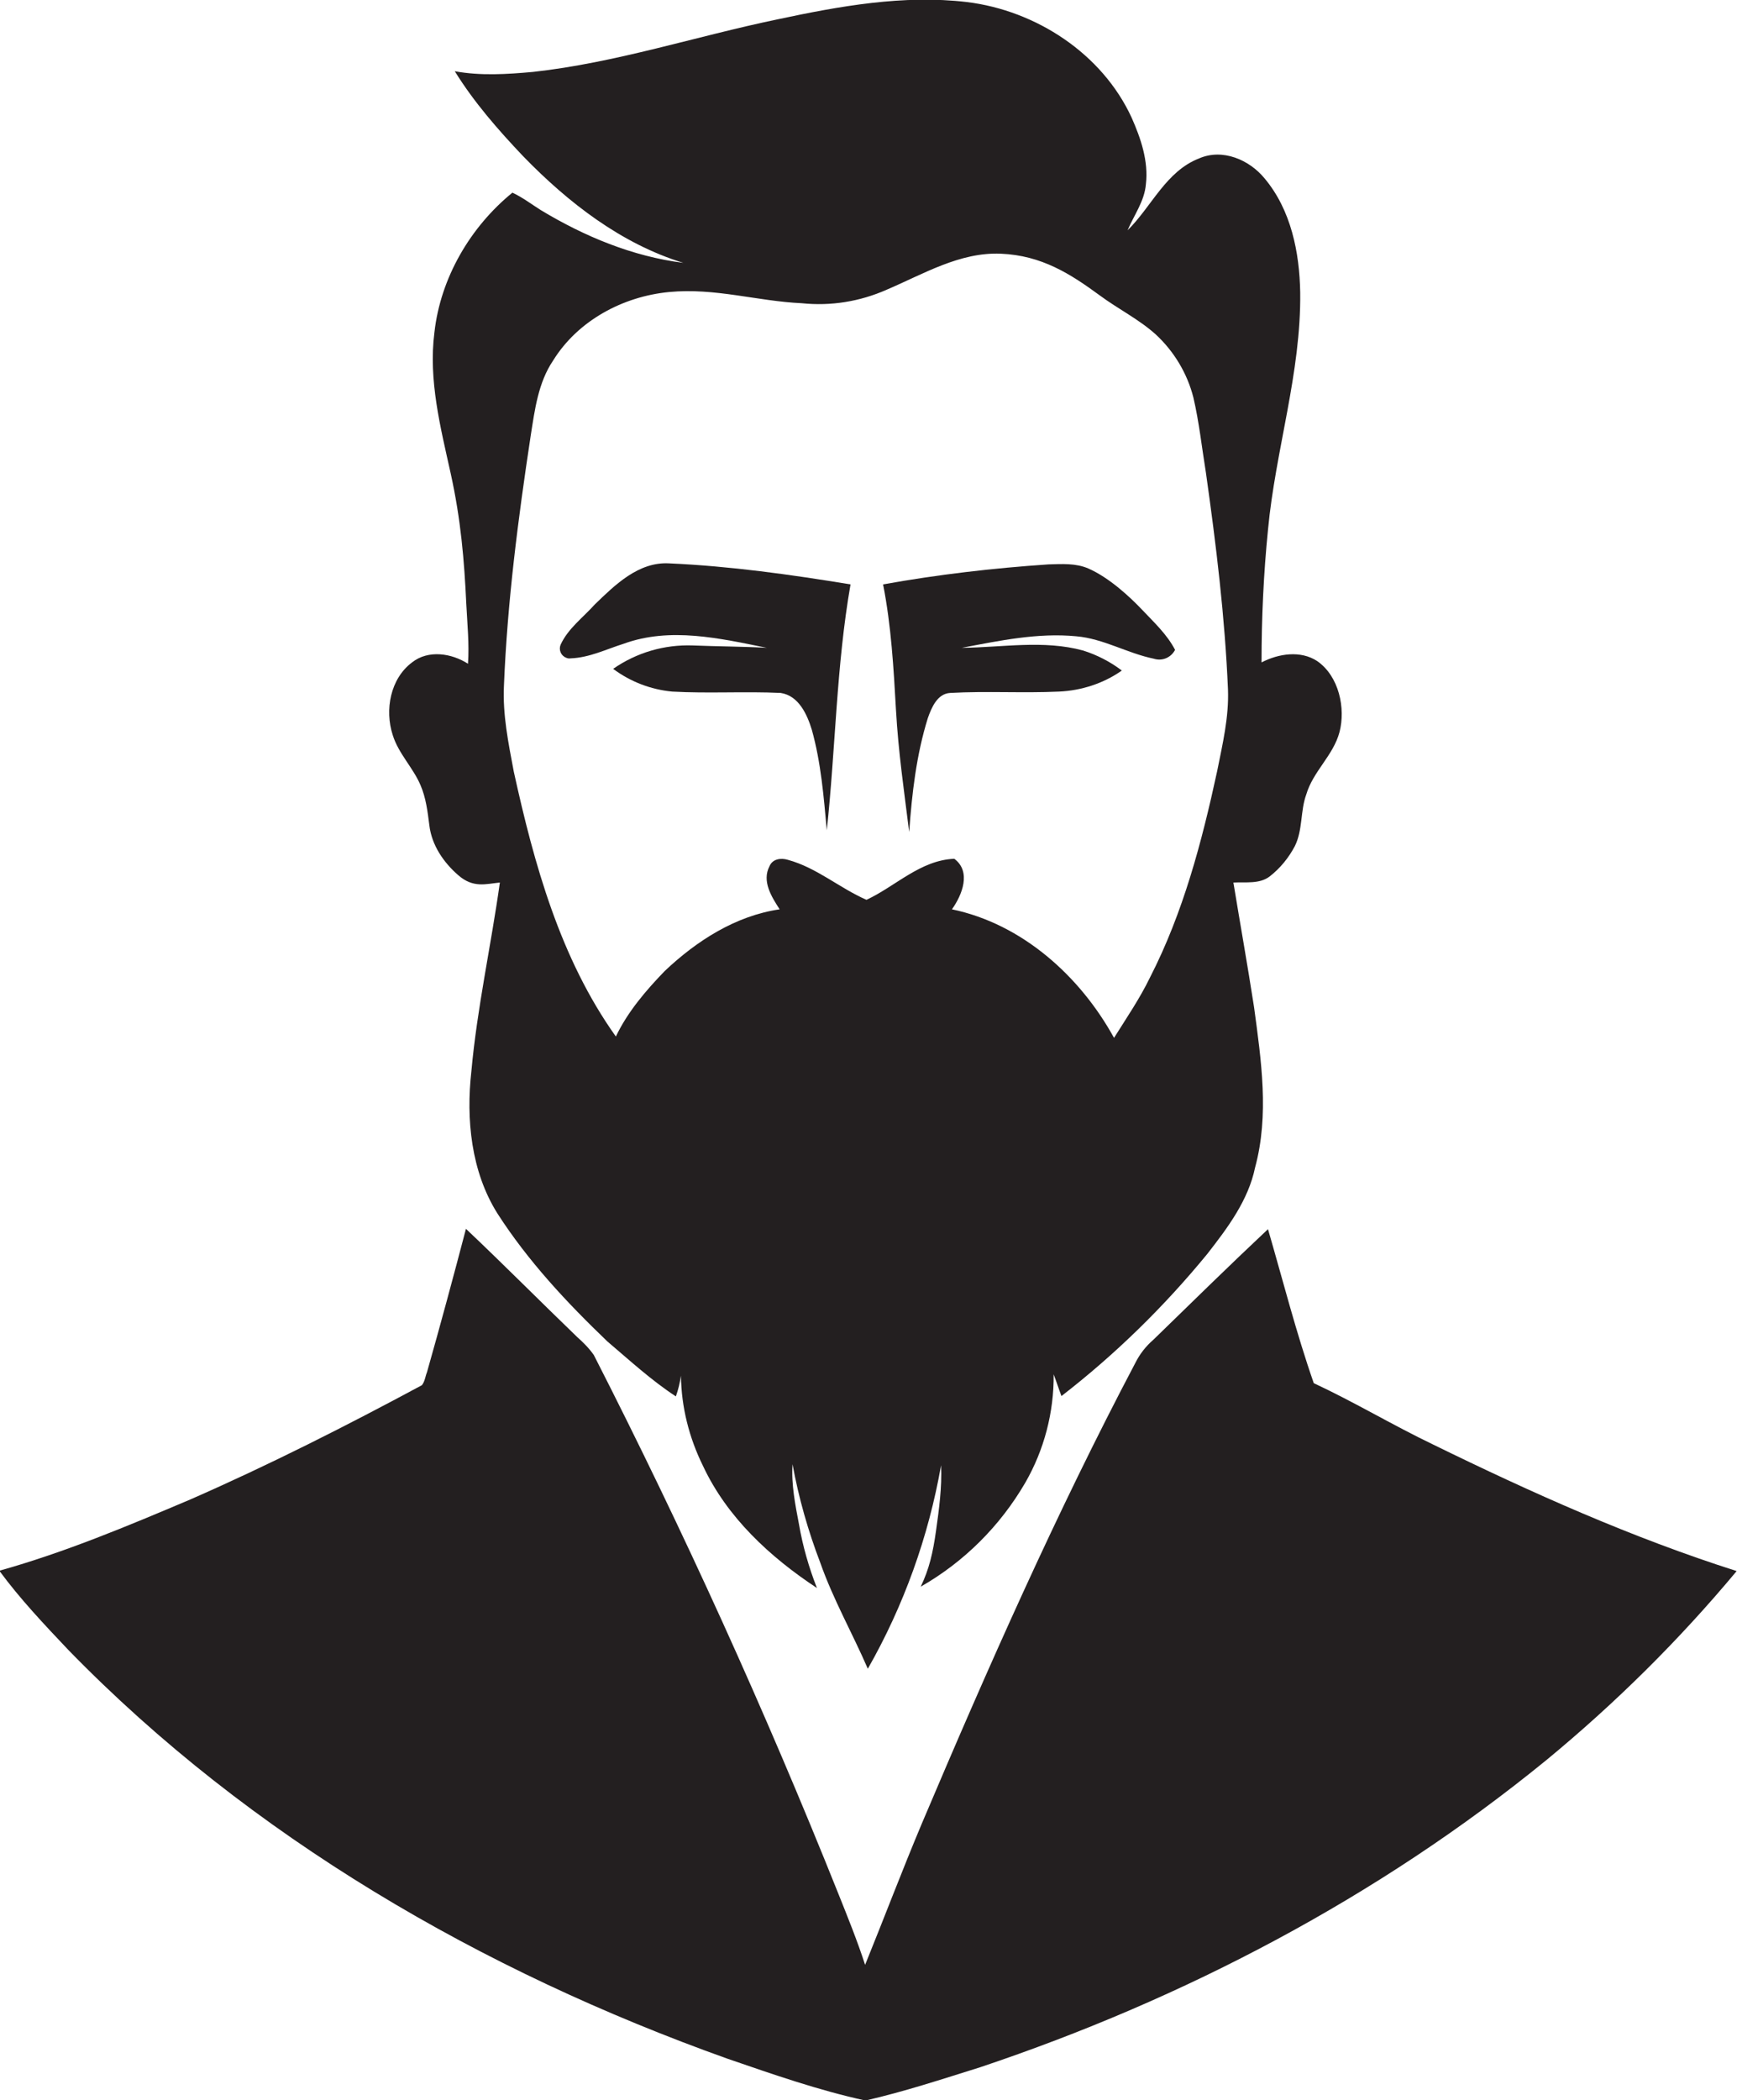<?xml version="1.0" encoding="utf-8"?>
<!-- Generator: Adobe Illustrator 19.2.0, SVG Export Plug-In . SVG Version: 6.00 Build 0)  -->
<svg version="1.1" id="Layer_1" xmlns="http://www.w3.org/2000/svg" xmlns:xlink="http://www.w3.org/1999/xlink" x="0px" y="0px"
	 viewBox="0 0 512.2 619.2" style="enable-background:new 0 0 512.2 619.2;" xml:space="preserve">
<style type="text/css">
	.st0{fill:#231F20;}
</style>
<title>bise-eise_man_flat_black_color_logo_white_backgrond_4b95b804-cf23-48a7-8ca4-93cef115894f</title>
<path class="st0" d="M268.1,245.3c0.8-11.3,2.1-22.7,5.5-33.6c1.1-3.1,2.8-7.2,6.6-7.4c10.7-0.6,21.4,0.1,32.1-0.4
	c6.6-0.3,13.1-2.4,18.5-6.2c-3.4-2.6-7.3-4.6-11.4-5.9c-11.7-3.2-23.9-0.9-35.8-0.8c11.1-2.1,22.4-4.5,33.8-3.4c8,0.7,15,5,22.8,6.6
	c2.5,0.8,5.1-0.3,6.3-2.6c-2.4-4.6-6.2-8.1-9.7-11.8s-9.7-9.5-15.9-12.2c-3.7-1.6-7.8-1.3-11.7-1.2c-16.4,1.1-32.7,3-48.8,5.9
	c2.4,12.2,3.1,24.6,3.8,37S266.6,233.3,268.1,245.3z"/>
<path class="st0" d="M124,231.5c1.6,3.7,2.1,7.8,2.6,11.8c0.7,5.9,4.2,11,8.6,14.8c4.4,3.8,8.1,2.5,12.2,2.1
	c-2.6,18.6-6.7,36.9-8.4,55.6c-1.6,14.2-0.1,29.6,7.7,42c9,14,20.4,26.2,32.4,37.7c6.6,5.6,13,11.5,20.2,16.2c0.7-2,1.2-4,1.5-6.1
	c0.1,9.2,2.4,18.3,6.5,26.6c7.1,15.2,19.8,26.9,33.6,36c-2.4-6.1-4.2-12.4-5.3-18.8c-1.1-5.8-2.3-11.7-1.9-17.7
	c1.8,9.9,4.6,19.7,8.2,29.1c3.8,10.8,9.5,20.8,14,31.2c10.6-18.6,17.9-38.9,21.6-60c0.3,6.5-0.6,13-1.5,19.4s-2,11.2-4.5,16.4
	c12.8-7.3,23.4-17.9,30.8-30.6c5.6-9.7,8.5-20.8,8.4-32c0.8,2.1,1.5,4.3,2.3,6.4c15.9-12.3,30.3-26.4,43-41.9
	c6-7.7,12.1-15.8,14.1-25.5c4.2-15.5,1.8-31.6-0.3-47.2c-1.9-12.3-4.1-24.6-6.1-36.8c3.6-0.2,7.7,0.5,10.7-1.8
	c3.1-2.4,5.6-5.5,7.4-8.9c2.4-4.8,1.6-10.4,3.4-15.3c2-6.8,8-11.5,9.8-18.4s-0.1-16.4-6.6-20.9c-4.9-3.2-11.4-2.2-16.4,0.4
	c0-13.1,0.6-26.1,1.9-39.1c2.2-23.5,9.8-46.3,9.5-70c-0.2-11.8-2.7-24.3-10.5-33.6c-4.5-5.5-12.4-8.9-19.3-5.9
	c-9.8,3.8-14,14.2-21.1,21.2c1.9-4.5,5-8.6,5.4-13.6c0.8-6.8-1.5-13.5-4.2-19.6C325,15.8,305.5,3.1,285.1,0.6
	c-18.7-2.2-37.5,1.2-55.8,5.1c-24.1,5-47.6,12.8-72.1,15.5c-7.7,0.7-15.5,1.2-23.1-0.2c5.7,9.2,12.8,17.3,20.2,25.1
	c13.2,13.6,28.9,25.8,47.2,31.4c-15-1.9-29.2-7.8-42.1-15.6c-2.7-1.7-5.3-3.7-8.3-5.1c-12.4,10.1-21.2,25.1-23,41.2
	c-1.8,14.1,1.8,28,4.8,41.6s4,25.6,4.6,38.5c0.3,5.9,0.9,11.8,0.5,17.6c-4.8-3.1-11.7-4.2-16.5-0.4c-6.4,4.8-8.1,14-5.7,21.4
	C117.5,222.2,121.8,226.3,124,231.5z M148.6,202.2c1-24.8,4.2-49.4,7.9-73.8c1.2-7.6,2.2-15.6,6.6-22.1
	c7.3-11.8,20.6-18.9,34.2-20.2c13.6-1.3,26,2.7,39.1,3.3c8.6,0.9,17.2-0.5,25.1-4c10.8-4.6,21.5-11.1,33.6-10.6s20.6,6,29.2,12.3
	c5.4,4,11.5,7,16.5,11.5c5.4,5,9.3,11.5,11.1,18.6c1.7,7.3,2.5,14.8,3.7,22.2c3,21.2,5.6,42.5,6.5,63.9c0.3,8.2-1.6,16.1-3.2,24.1
	c-4.5,20.8-10,41.7-19.8,60.8c-3,6.2-6.9,11.9-10.6,17.8c-10-18.2-27.1-33.6-47.8-37.9c3-4.2,5.8-11.1,0.7-14.9
	c-10,0.4-17.3,8.1-25.9,12.1c-8-3.5-14.7-9.5-23.2-11.8c-2-0.6-4.5-0.3-5.4,1.9c-2.3,4.4,0.6,9,3,12.7c-13,1.9-24.5,9.3-33.9,18.2
	c-5.6,5.8-10.9,12-14.4,19.3c-16.4-23-24.1-50.8-30.1-78.1C149.9,219,148.2,210.7,148.6,202.2z"/>
<path class="st0" d="M168.3,194.1c5.5-0.2,10.5-2.7,15.6-4.3c13.7-5,28.4-1.6,42.2,1.2c-7.2-0.4-14.5-0.4-21.8-0.7
	c-8.4-0.3-16.6,2.1-23.5,6.9c5.1,3.8,11.1,6.1,17.4,6.7c10.7,0.6,21.4-0.1,32,0.4c5.3,0.8,7.8,6.3,9.2,10.9
	c2.7,9.7,3.5,19.7,4.4,29.6c2.6-24.1,2.8-48.5,7-72.5c-17.7-2.9-35.5-5.4-53.5-6.2c-9-0.5-15.9,6.3-21.9,12.1
	c-3.5,3.9-7.9,7.1-10.1,11.9c-0.6,1.5,0.1,3.2,1.6,3.8C167.3,194.1,167.8,194.2,168.3,194.1z"/>
<path class="st0" d="M422.6,425.9c-11.9-5.7-23.2-12.5-35.2-18.1c-5.2-14.9-9.1-30.3-13.5-45.4c-11.4,10.7-22.6,21.7-33.8,32.6
	c-2.2,1.9-4,4.2-5.3,6.8c-23.3,44.2-43.5,89.9-63,135.9c-5.8,13.8-11.1,27.8-16.7,41.6c-2.3-7.1-5.1-14-7.9-21
	c-21.6-54-45.6-106.9-72.1-158.8c-1.4-2-3.1-3.7-4.9-5.3c-11-10.6-21.7-21.4-32.8-31.9c-3.7,14.1-7.5,28.2-11.5,42.3
	c-0.5,1.2-0.6,2.7-1.5,3.8c-22.3,12-45,23.5-68.3,33.7c-18.4,7.8-37,15.6-56.3,21c6.1,8.3,13.2,15.8,20.3,23.3
	c53.8,55.3,122.2,94.8,194.5,120.6c13.4,4.6,26.8,9.3,40.6,12.3c11.4-2.6,22.6-6.3,33.8-9.8c60.3-20.2,117.5-50.2,166.9-90.5
	c20.4-16.8,39.3-35.5,56.2-55.8C481.3,453.4,451.6,440.1,422.6,425.9z"/>
</svg>

